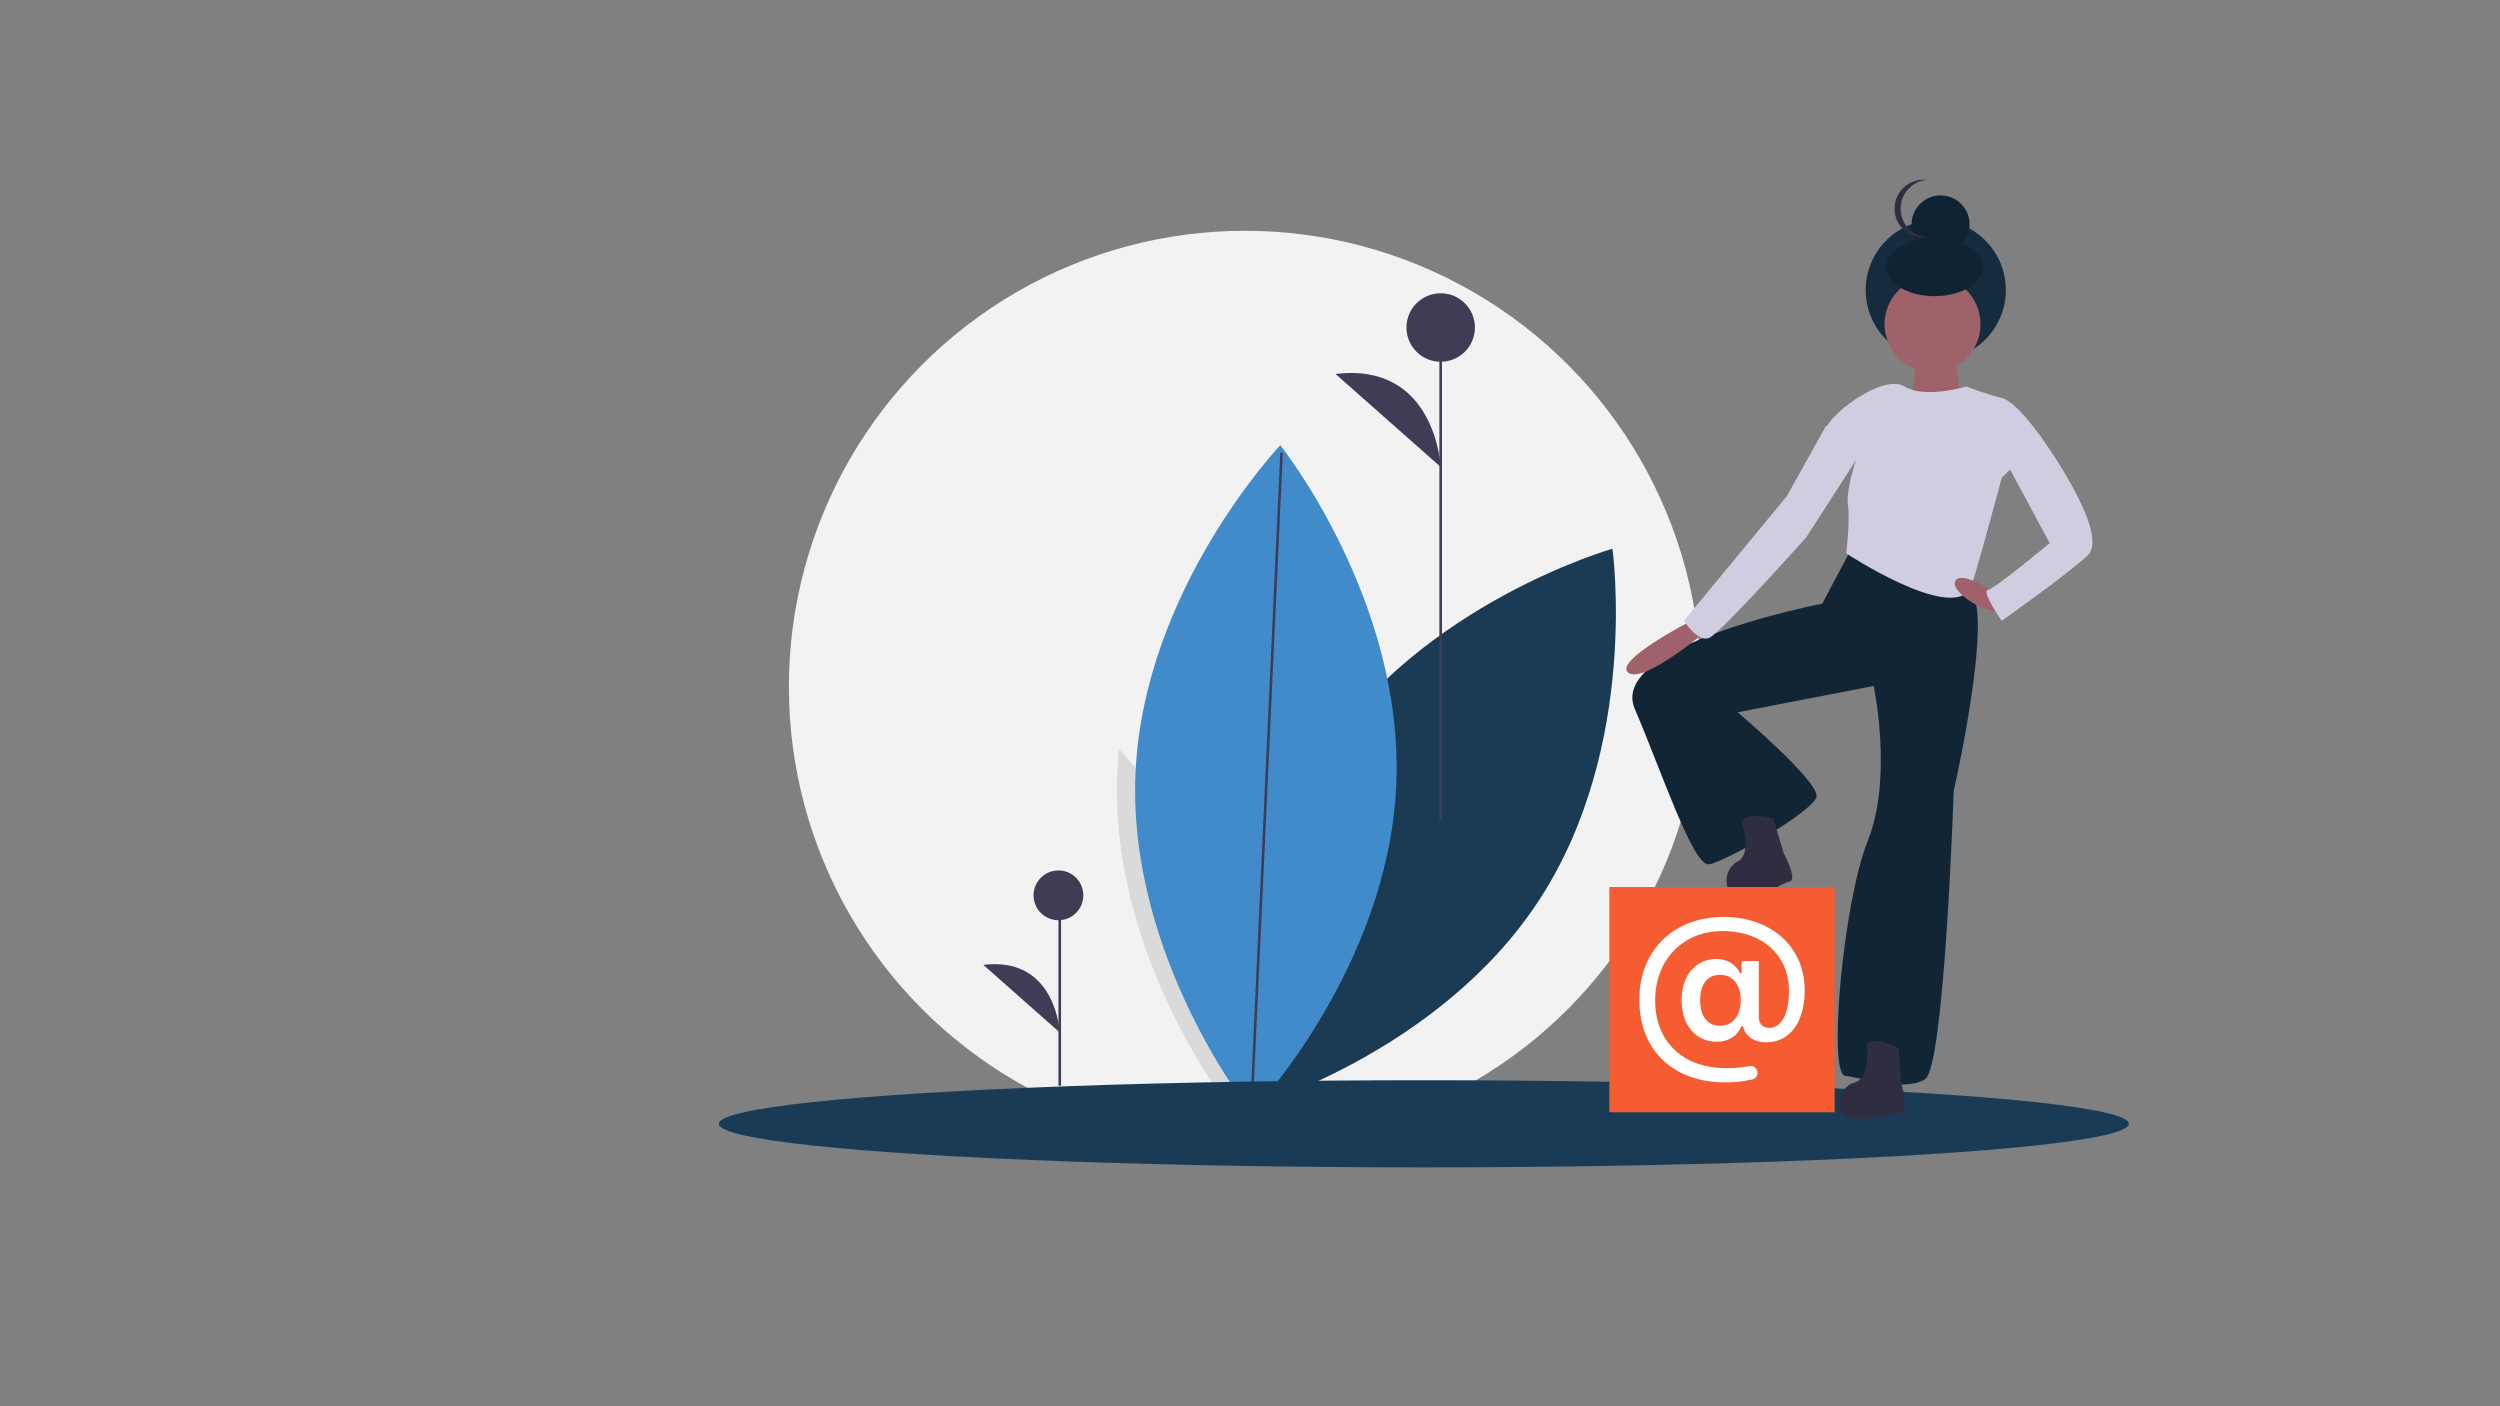 <svg width="1920" height="1080" xmlns="http://www.w3.org/2000/svg">
 <rect width="100%" height="100%" fill="#808080" stroke="none"/>
 <title>mention</title>

 <g>
  <title>background</title>
  <rect fill="none" id="canvas_background" height="1082" width="1922" y="-1" x="-1"/>
 </g>
 <g>
  <title>Layer 1</title>
  <circle id="svg_1" fill="#f2f2f2" r="350.304" cy="527.544" cx="956.163"/>
  <path id="svg_2" fill="#1b3a54" d="m1014.203,581.645c-77.414,118.718 -56.203,269.712 -56.203,269.712s146.725,-41.486 224.139,-160.204s56.203,-269.712 56.203,-269.712s-146.725,41.486 -224.139,160.204z"/>
  <path id="svg_5" opacity="0.1" d="m957.568,842.679c-2.045,2.466 -3.849,4.571 -5.333,6.295c-3.288,3.749 -5.153,5.714 -5.153,5.714s-2.265,-2.847 -6.075,-8.18c-20.911,-29.151 -88.174,-132.802 -82.981,-252.532q0.421,-9.413 1.383,-18.625q5.924,6.315 11.528,13.092c78.711,94.93 86.049,222.66 86.63,254.236z"/>
  <path id="svg_6" fill="#428bca" d="m1072.353,602.635c-6.119,141.596 -111.229,252.055 -111.229,252.055s-95.189,-119.114 -89.07,-260.711s111.229,-252.055 111.229,-252.055s95.189,119.114 89.07,260.711z"/>
  <line id="svg_7" stroke-width="2" stroke-miterlimit="10" stroke="#3f3d56" fill="none" y2="347.699" x2="984.233" y1="850.68" x1="961.125"/>
  <ellipse id="svg_8" fill="#1a3b56" ry="33.469" rx="541.5" cy="863.092" cx="1093.5"/>
  <line id="svg_9" stroke-width="2" stroke-miterlimit="10" stroke="#3f3d56" fill="#3f3d56" y2="698.612" x2="813.884" y1="833.792" x1="813.884"/>
  <circle id="svg_10" fill="#3f3d56" r="19.116" cy="687.612" cx="812.884"/>
  <path id="svg_11" fill="#3f3d56" d="m813.884,792.927s-2.731,-58.736 -58.715,-51.909"/>
  <line id="svg_12" stroke-width="2" stroke-miterlimit="10" stroke="#3f3d56" fill="#3f3d56" y2="251.532" x2="1106.451" y1="630.105" x1="1106.451"/>
  <circle id="svg_13" fill="#3f3d56" r="26.294" cy="251.532" cx="1106.451"/>
  <path id="svg_14" fill="#3f3d56" d="m1106.451,358.616s-3.756,-80.79 -80.76,-71.399"/>
  <path id="svg_15" fill="#112535" d="m1422.294,420.604l-22.825,43.016s-165.042,31.604 -143.973,80.765s44.772,121.148 57.062,119.392s79.887,-40.383 82.521,-51.795s-60.574,-64.963 -60.574,-64.963l104.468,-20.191s14.924,70.231 -4.389,118.514s-30.726,179.088 -17.558,180.844s46.528,12.29 61.452,2.634s21.947,-221.227 21.947,-221.227s31.604,-138.706 12.29,-154.508s-90.422,-32.482 -90.422,-32.482z"/>
  <path id="svg_16" fill="#2f2e41" d="m1458.161,804.858s-20.173,-10.617 -24.42,-2.123c0,0 3.185,25.482 -9.556,28.667s-18.05,25.482 0,27.605s29.729,-4.247 36.099,-4.247s0,-22.296 0,-22.296l-2.123,-27.605z"/>
  <path id="svg_17" fill="#2f2e41" d="m1361.945,628.623s-21.958,-6.124 -24.319,3.074c0,0 8.487,24.237 -3.295,30.037s-12.27,28.715 5.822,26.984s28.164,-10.421 34.392,-11.764s-4.702,-21.795 -4.702,-21.795l-7.897,-26.537z"/>
  <path id="svg_18" fill="#9f616a" d="m1471.016,269.169s0.878,32.482 -5.267,35.115s34.237,18.436 34.237,18.436l7.023,-12.29s-7.901,-43.894 -6.145,-47.406s-29.848,6.145 -29.848,6.145z"/>
  <circle id="svg_19" fill="#152c3f" r="53.826" cy="222.728" cx="1486.665"/>
  <circle id="svg_20" fill="#102333" r="22.273" cy="172.338" cx="1490.377"/>
  <path id="svg_21" fill="#2f2e41" d="m1459.68,160.273a22.275,22.275 0 0 1 19.953,-22.153a22.52,22.52 0 0 0 -2.32,-0.12a22.273,22.273 0 0 0 0,44.546a22.52,22.52 0 0 0 2.32,-0.12a22.275,22.275 0 0 1 -19.953,-22.153z"/>
  <circle id="svg_22" fill="#9f616a" r="36.871" cy="248.978" cx="1484.185"/>
  <path id="svg_23" fill="#d0cde1" d="m1510.082,296.822s-31.604,9.657 -47.406,0s-53.551,18.436 -59.696,30.726s22.825,24.581 22.825,24.581s-8.273,23.734 -6.584,35.554c1.756,12.29 -1.317,37.31 -1.317,37.31s77.558,51.098 94.811,28.092c2.634,-3.512 24.581,-86.033 24.581,-86.033l30.726,-30.726s-19.313,-28.092 -30.726,-30.726s-27.214,-8.779 -27.214,-8.779z"/>
  <path id="svg_24" fill="#9f616a" d="m1298.073,477.228s-59.696,30.726 -47.406,39.505s62.33,-34.237 62.33,-34.237l-14.924,-5.267z"/>
  <path id="svg_25" fill="#9f616a" d="m1532.468,455.28s-26.562,-17.934 -30.839,-8.967s29.083,29.158 36.106,21.257s-5.267,-12.29 -5.267,-12.29z"/>
  <path id="svg_26" fill="#d0cde1" d="m1552.221,326.671l15.802,9.657s53.551,73.742 35.115,90.422s-65.841,50.039 -65.841,50.039s-15.802,-22.825 -10.535,-23.703s47.406,-35.993 47.406,-35.993l-36.871,-68.475l14.924,-21.947z"/>
  <path id="svg_27" fill="#d0cde1" d="m1413.515,323.159l-11.412,4.389l-29.848,53.551l-79.01,95.689s10.535,16.68 19.313,13.168s74.62,-77.254 74.62,-77.254l43.016,-66.719l-16.68,-22.825z"/>
  <ellipse id="svg_28" fill="#102333" ry="22.273" rx="37.122" cy="205.17" cx="1485.665"/>
  <rect id="svg_29" fill="#f55c32" height="173" width="173" y="681.238" x="1236"/>
  <path id="svg_30" fill="#fff" d="m1386,760.545c0,24.507 -11.476,39.952 -29.633,39.952c-9.293,0 -16.371,-4.961 -17.595,-12.336l-1.323,0c-3.274,7.673 -10.021,11.873 -19.083,11.873c-16.14,0 -26.921,-12.932 -26.921,-32.18c0,-18.488 10.848,-31.353 26.69,-31.353c8.136,0 15.048,4.101 18.091,10.815l1.323,0l0,-9.194l13.196,0l0,42.763c0,5.325 2.943,8.533 8.235,8.533c9.161,0 14.982,-11.113 14.982,-28.377c0,-27.55 -20.637,-45.971 -51.131,-45.971c-30.163,0 -51.66,21.993 -51.66,53.115c0,31.816 21.266,52.123 54.372,52.123a100.383,100.383 0 0 0 17.992,-1.521a5.23,5.23 0 0 1 2.216,10.22a92.424,92.424 0 0 1 -20.737,2.249c-40.25,-0.033 -66.014,-24.904 -66.014,-63.5c0,-37.67 26.293,-63.533 64.624,-63.533c36.843,0 62.376,22.986 62.376,56.323zm-80.301,7.607c0,12.237 5.755,19.645 15.114,19.645c9.856,0 16.073,-7.607 16.073,-19.645s-6.218,-19.48 -15.908,-19.48c-9.624,0 -15.28,7.21 -15.28,19.48z"/>
 </g>
</svg>